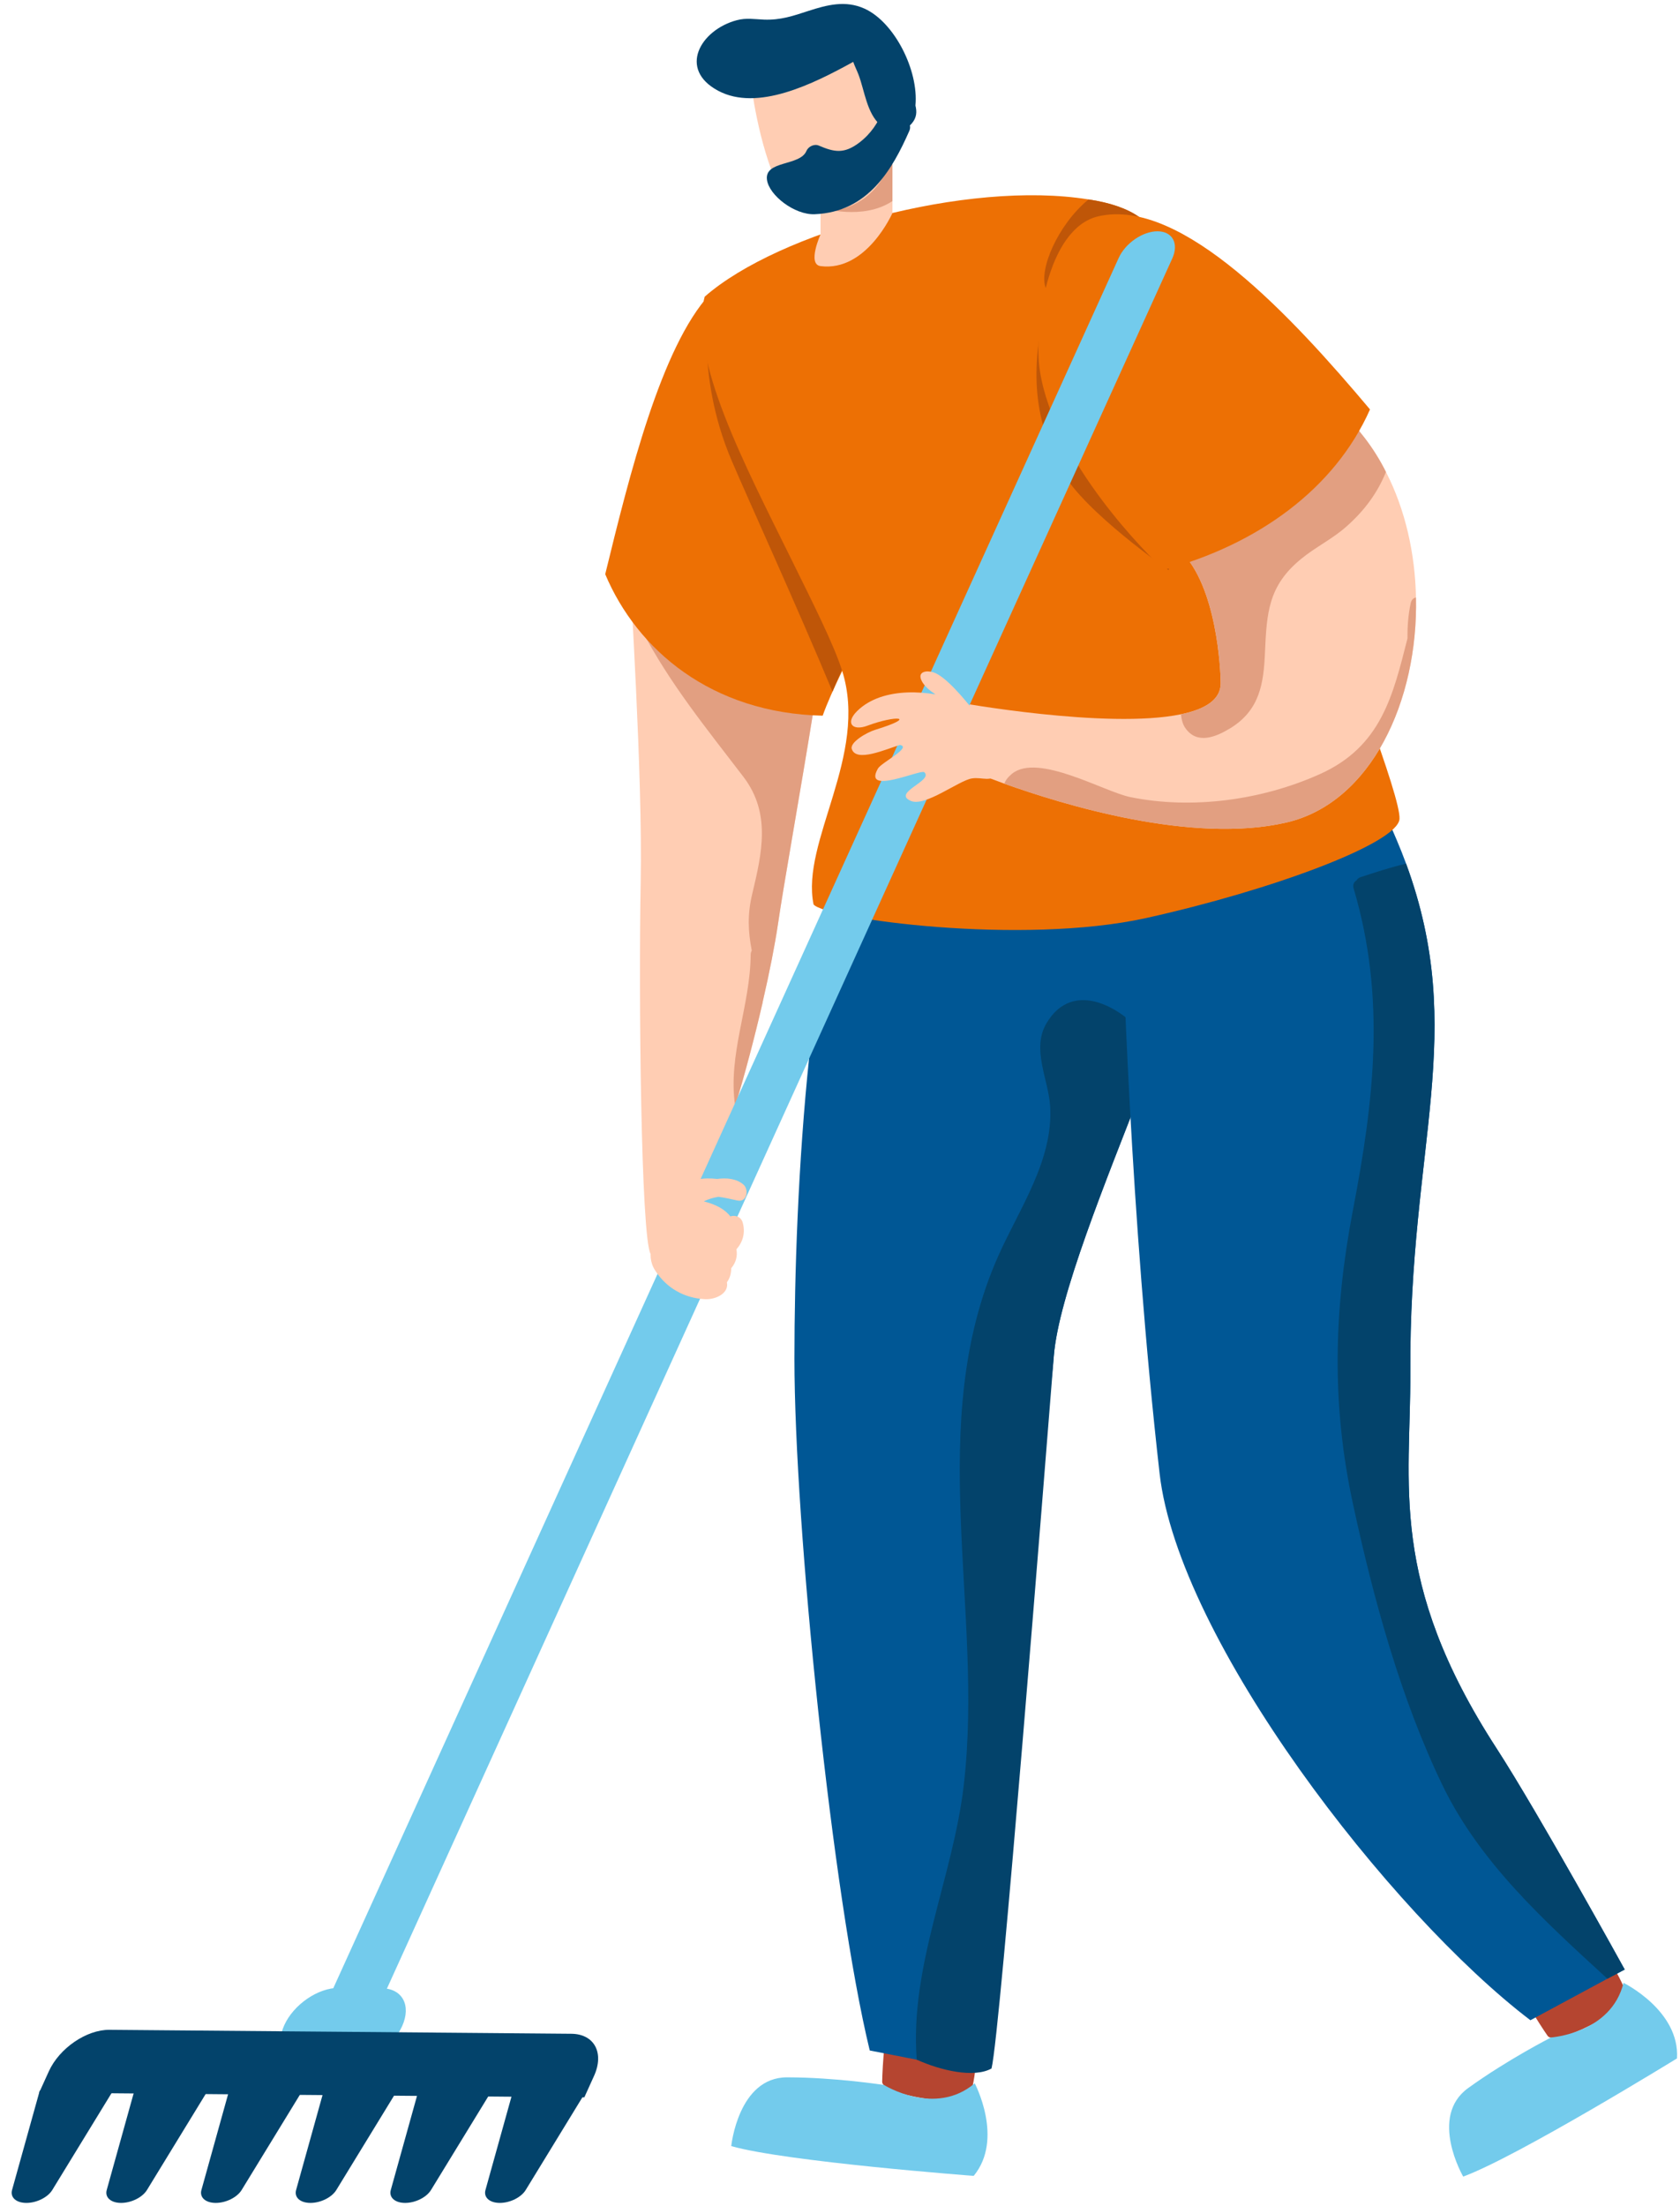 <?xml version="1.0" encoding="utf-8"?>
<svg width="131px" height="172px" viewBox="0 0 131 172" version="1.1" xmlns="http://www.w3.org/2000/svg">
  <path d="M 69.632 156.681 C 70.276 156.052 76.236 157.375 76.252 157.745 C 76.301 158.877 76.064 163.165 75.42 163.657 C 74.795 164.134 68.774 163.375 68.789 162.283 C 68.801 161.34 69.011 157.287 69.632 156.681"  fill="#B54530"/>
  <path d="M 76.005 162.412 C 76.005 162.412 78.303 166.741 75.926 169.628 C 75.926 169.628 61.32 168.529 57.02 167.308 C 57.02 167.308 57.563 161.94 61.377 161.947 C 65.192 161.952 68.938 162.545 68.938 162.545 C 68.938 162.545 72.911 165.038 76.005 162.412"  fill="#73CBEC"/>
  <path d="M 118.073 153.679 C 118.226 152.791 123.828 150.366 124.057 150.655 C 124.761 151.544 127.086 155.155 126.853 155.933 C 126.626 156.686 121.305 159.604 120.677 158.71 C 120.134 157.94 117.927 154.534 118.073 153.679"  fill="#B54530"/>
  <path d="M 126.596 154.581 C 126.596 154.581 130.996 156.738 130.765 160.471 C 130.765 160.471 118.294 168.15 114.094 169.684 C 114.094 169.684 111.385 165.02 114.477 162.786 C 117.57 160.553 120.951 158.836 120.951 158.836 C 120.951 158.836 125.632 158.522 126.596 154.581"  fill="#73CBEC"/>
  <path d="M 90.408 81.283 C 90.023 82.316 89.596 83.404 89.169 84.518 C 86.195 92.161 82.546 101.07 82.174 105.695 C 81.486 114.301 77.464 135.28 77.506 145.441 C 77.56 153.772 75.199 159.395 75.379 161.31 C 75.365 161.338 67.82 159.853 67.82 159.853 C 64.919 147.919 61.947 118.997 61.947 105.916 C 61.947 92.835 63.075 71.039 67.882 60.698 C 72.452 50.867 90.697 68.739 92.818 71.148 C 93.63 72.072 92.336 76.148 90.408 81.283"  fill="#005795"/>
  <path d="M 90.188 81.131 C 89.968 80.98 89.734 80.994 89.527 81.076 C 87.683 78.612 83.703 76.203 81.596 79.782 C 80.413 81.792 81.762 84.161 81.885 86.239 C 82.147 90.44 79.489 94.212 77.851 97.89 C 72.013 110.997 76.75 125.455 75.152 139.156 C 74.326 146.33 70.92 153.246 71.484 160.57 C 73.317 161.4 75.939 162.027 77.316 161.256 C 78.012 158.44 81.486 114.301 82.175 105.695 C 82.546 101.069 86.195 92.161 89.169 84.518 C 89.597 83.403 90.023 82.316 90.409 81.283 C 90.34 81.228 90.257 81.187 90.188 81.131"  fill="#03436B"/>
  <path d="M 87.377 67.429 C 87.377 67.429 87.39 67.883 87.404 68.736 C 87.528 74.051 88.134 94.679 90.42 114.863 C 91.893 127.862 108.403 149.177 119.335 157.495 L 125.339 154.258 L 126.688 153.543 C 126.688 153.543 119.969 141.356 116.706 136.316 C 108.21 123.235 110.014 115.635 109.972 107.002 C 109.862 89.226 114.489 80.55 109.642 67.332 C 109.421 66.727 109.174 66.107 108.912 65.487 C 107.989 63.284 106.805 60.943 105.291 58.409 C 105.071 58.051 104.727 57.804 104.258 57.652 C 103.735 57.473 103.061 57.433 102.275 57.528 C 98.902 57.928 93.49 60.778 88.822 65.776 C 88.327 66.299 87.845 66.851 87.377 67.429"  fill="#005795"/>
  <path d="M 105.512 117.301 C 107.095 124.64 109.23 132.461 112.507 139.235 C 115.44 145.252 120.452 149.783 125.34 154.258 L 126.689 153.542 C 126.689 153.542 119.97 141.356 116.706 136.316 C 108.211 123.235 110.014 115.635 109.972 107.002 C 109.863 89.226 114.49 80.55 109.642 67.332 C 108.321 67.634 107.054 68.075 106.104 68.378 C 105.939 68.433 105.842 68.516 105.787 68.625 C 105.58 68.75 105.457 68.969 105.553 69.273 C 108.087 77.811 107.137 85.824 105.484 94.403 C 103.997 102.196 103.818 109.521 105.512 117.301"  fill="#03436B"/>
  <path d="M 63.438 55.344 C 62.433 61.622 61.125 68.851 60.657 72.086 C 60.422 73.657 60.009 75.791 59.473 78.104 L 59.473 78.132 C 59.459 78.172 59.459 78.214 59.444 78.256 C 58.838 80.873 58.096 83.709 57.325 86.228 C 55.699 91.557 51.256 97.353 50.733 97.766 C 49.974 96.43 49.792 77.389 49.958 68.796 C 50.123 60.177 49.09 45.292 49.172 44.838 C 49.172 44.81 52.932 27.709 56.416 24.004 C 59.871 20.369 63.176 40.307 63.176 40.307 C 63.176 40.307 64.016 41.904 64.608 44.424 C 64.882 45.54 64.263 50.111 63.438 55.344"  fill="#FFCDB3"/>
  <path d="M 60.89 53.319 C 60.793 53.043 60.573 52.824 60.215 52.824 C 58.563 52.865 56.677 51.613 55.259 50.828 C 53.827 50.042 52.505 49.148 51.307 48.045 C 51.045 47.811 50.756 47.84 50.535 47.977 C 50.136 48.06 49.751 48.555 50.012 49.065 C 52.243 53.319 55.079 56.776 57.971 60.563 C 60.132 63.399 59.416 66.497 58.659 69.677 C 58.274 71.275 58.329 72.583 58.618 74.098 C 58.577 74.194 58.536 74.291 58.536 74.414 C 58.508 78.448 56.731 82.194 57.324 86.228 C 58.095 83.709 58.838 80.873 59.444 78.256 C 59.458 78.214 59.458 78.173 59.472 78.132 L 59.472 78.104 C 60.009 75.791 60.422 73.657 60.656 72.087 C 61.124 68.851 62.432 61.622 63.437 55.344 C 62.928 54.462 62.129 53.76 60.89 53.319"  fill="#E29F81"/>
  <path d="M 64.149 55.795 C 64.859 53.804 66.144 51.393 67.238 49.092 C 67.65 48.214 68.039 47.348 68.364 46.544 C 68.816 45.401 69.137 44.338 69.211 43.459 C 69.264 43.034 69.241 42.646 69.164 42.3 C 68.99 41.603 68.149 39.455 66.949 36.761 C 63.815 29.786 57.816 20.231 55.352 22.929 C 51.554 27.065 49.083 37.024 47.193 44.764 C 49.67 50.649 55.461 55.599 64.149 55.795"  fill="#ED7004"/>
  <path d="M 55.352 22.928 C 55.352 22.928 54.105 29.011 57.056 35.919 C 58.393 39.05 62.151 47.279 64.916 53.919 C 65.369 52.776 69.138 44.338 69.211 43.459 L 61.32 36.918 L 55.352 22.928 Z"  fill="#BF5608"/>
  <path d="M 61.731 43.652 C 63.425 47.094 65.008 50.219 65.669 52.298 C 67.748 58.881 62.433 65.607 63.438 70.509 C 64.36 71.637 79.659 73.724 89.407 71.562 C 99.156 69.4 109.004 65.744 109.128 63.844 C 109.238 62.109 104.898 51.087 101.497 41.503 C 97.724 30.86 92.492 20.56 89.518 17.517 C 89.283 17.283 89.063 17.091 88.856 16.939 C 87.92 16.264 86.557 15.796 84.877 15.548 C 75.445 14.02 60.717 18.068 54.948 23.131 C 53.701 27.954 58.068 36.229 61.731 43.652"  fill="#ED7004"/>
  <path d="M 63.982 14.204 L 63.982 18.276 C 63.982 18.276 62.926 20.607 63.982 20.745 C 67.568 21.208 69.589 16.606 69.589 16.606 L 69.589 11.881 L 63.982 14.204 Z"  fill="#FFCDB3"/>
  <path d="M 69.589 15.675 L 69.589 12.225 C 69.589 12.225 66.86 16.061 64.107 16.218 C 64.107 16.218 67.3 17.202 69.589 15.675"  fill="#E29F81"/>
  <path d="M 81.545 22.46 C 83.004 20.809 87.947 18.289 89.518 17.517 C 89.283 17.283 89.063 17.091 88.857 16.939 C 87.92 16.264 86.557 15.796 84.878 15.548 C 82.468 17.53 80.981 21.056 81.545 22.46"  fill="#BF5608"/>
  <path d="M 81.251 25.072 C 81.251 25.072 80.717 32.142 85.152 36.324 C 89.588 40.506 91.241 42.069 91.241 42.069 L 91.133 44.45 C 91.133 44.45 84.534 39.88 82.813 36.738 C 81.092 33.596 80.247 30.206 81.251 25.072"  fill="#BF5608"/>
  <path d="M 74.557 54.735 L 75.838 60.132 C 75.838 60.132 76.76 60.532 78.316 61.095 C 82.901 62.734 92.953 65.819 100.293 64.125 C 106.915 62.597 110.592 54.638 110.413 46.583 L 110.413 46.569 C 110.344 43.168 109.587 39.739 108.072 36.793 C 107.604 35.857 107.053 34.975 106.42 34.149 C 106.213 33.887 106.007 33.626 105.786 33.364 L 105.773 33.35 C 105.745 33.309 105.718 33.295 105.69 33.254 C 99.26 25.612 96.643 23.395 91.507 19.209 C 88.836 17.033 84.747 18.066 83.562 21.302 C 82.709 23.63 82.2 26.603 82.819 30.129 C 83.452 33.805 85.476 37.082 88.286 39.533 C 89.318 40.428 90.489 41.474 91.618 42.548 C 91.769 42.687 91.907 42.81 92.044 42.947 C 94.881 45.674 95.183 52.202 95.183 53.275 C 95.183 54.555 93.959 55.299 92.085 55.684 C 86.33 56.882 74.557 54.735 74.557 54.735"  fill="#FFCDB3"/>
  <path d="M 92.044 42.948 C 94.881 45.675 95.183 52.202 95.183 53.275 C 95.183 54.555 93.959 55.3 92.085 55.685 C 92.127 56.084 92.223 56.47 92.429 56.759 C 93.338 58.068 94.812 57.461 95.955 56.759 C 98.227 55.354 98.544 53.289 98.64 50.797 C 98.778 47.796 98.888 45.662 101.462 43.568 C 102.578 42.646 103.914 42.012 105.002 41.035 C 106.392 39.81 107.424 38.405 108.072 36.793 C 107.604 35.858 107.053 34.976 106.419 34.15 C 106.213 33.888 106.006 33.627 105.786 33.365 L 105.773 33.351 C 104.368 33.778 103.184 34.66 101.848 35.609 C 98.901 37.702 94.66 38.735 92.278 41.544 C 92.003 41.86 91.783 42.205 91.617 42.549 C 91.769 42.687 91.906 42.811 92.044 42.948"  fill="#E29F81"/>
  <path d="M 90.742 44.427 C 89.574 43.311 82.217 36.101 81.09 28.934 C 80.577 25.673 81.588 17.802 85.646 16.863 C 92.147 15.358 100.834 24.795 106.828 31.919 C 104.076 38.123 98.044 42.462 90.742 44.427"  fill="#ED7004"/>
  <path d="M 78.316 61.096 C 82.901 62.735 92.953 65.82 100.293 64.126 C 106.915 62.598 110.592 54.639 110.413 46.584 C 110.22 46.611 110.055 46.763 110 47.024 C 109.807 47.933 109.738 48.856 109.752 49.764 C 108.623 54.198 107.713 58.205 102.909 60.354 C 98.406 62.377 92.966 63.121 88.148 62.143 C 86.096 61.731 80.96 58.686 78.922 60.312 C 78.606 60.573 78.399 60.835 78.316 61.096"  fill="#E29F81"/>
  <path d="M 24.669 157.906 L 28.849 157.941 L 91.411 20.147 C 91.937 18.988 91.427 18.041 90.273 18.031 C 89.118 18.021 87.755 18.953 87.23 20.111 L 24.669 157.906 Z"  fill="#73CBEC"/>
  <path d="M 23.757 160.846 L 27.096 160.874 C 28.711 160.888 30.617 159.585 31.354 157.963 C 32.089 156.341 31.376 155.015 29.76 155.002 L 26.421 154.974 C 24.805 154.959 22.9 156.263 22.164 157.885 C 21.428 159.505 22.141 160.831 23.757 160.846"  fill="#73CBEC"/>
  <path d="M 3.053 163.141 L 45.563 163.507 L 46.318 161.842 C 47.136 160.039 46.344 158.565 44.548 158.55 L 8.541 158.241 C 6.745 158.225 4.626 159.675 3.808 161.478 L 3.053 163.141 Z"  fill="#03436B"/>
  <path d="M 38.975 171.736 L 38.975 171.736 C 39.774 171.736 40.641 171.303 40.993 170.729 L 45.731 162.984 L 40.013 162.984 L 37.855 170.729 C 37.695 171.303 38.176 171.736 38.975 171.736"  fill="#03436B"/>
  <path d="M 31.592 171.736 L 31.592 171.736 C 32.391 171.736 33.258 171.303 33.609 170.729 L 38.348 162.984 L 32.63 162.984 L 30.472 170.729 C 30.312 171.303 30.793 171.736 31.592 171.736"  fill="#03436B"/>
  <path d="M 24.209 171.736 L 24.209 171.736 C 25.008 171.736 25.874 171.303 26.226 170.729 L 30.964 162.984 L 25.246 162.984 L 23.089 170.729 C 22.929 171.303 23.409 171.736 24.209 171.736"  fill="#03436B"/>
  <path d="M 16.825 171.736 L 16.825 171.736 C 17.624 171.736 18.491 171.303 18.843 170.729 L 23.581 162.984 L 17.863 162.984 L 15.706 170.729 C 15.545 171.303 16.026 171.736 16.825 171.736"  fill="#03436B"/>
  <path d="M 9.442 171.736 L 9.442 171.736 C 10.241 171.736 11.108 171.303 11.46 170.729 L 16.198 162.984 L 10.48 162.984 L 8.322 170.729 C 8.162 171.303 8.643 171.736 9.442 171.736"  fill="#03436B"/>
  <path d="M 2.06 171.736 L 2.06 171.736 C 2.859 171.736 3.725 171.303 4.077 170.729 L 8.816 162.984 L 3.098 162.984 L 0.94 170.729 C 0.78 171.303 1.261 171.736 2.06 171.736"  fill="#03436B"/>
  <path d="M 74.951 54.676 C 72.608 53.779 68.83 53.471 66.839 55.43 C 65.879 56.374 66.479 57.009 67.631 56.577 C 69.852 55.744 71.638 55.851 68.25 56.893 C 67.566 57.103 66.259 57.874 66.417 58.384 C 66.752 59.468 69.09 58.401 70.175 58.074 C 71.143 58.262 68.726 59.444 68.457 59.916 C 67.239 62.047 71.796 59.958 72.068 60.197 C 72.828 60.865 69.528 61.791 71.023 62.437 C 72.144 62.924 74.769 60.839 75.793 60.684 C 76.633 60.558 77.291 61.048 77.847 60.236 C 79.09 58.424 75.941 55.055 74.951 54.676"  fill="#FFCDB3"/>
  <path d="M 75.846 55.311 C 75.241 54.555 73.745 52.715 72.779 52.413 C 72.25 52.248 71.519 52.345 71.858 53.06 C 72.064 53.495 72.536 53.862 72.922 54.123 C 73.271 54.359 73.578 54.716 73.939 54.92 C 74.309 55.128 75.926 55.411 75.846 55.311"  fill="#FFCDB3"/>
  <path d="M 50.835 97.103 C 50.835 97.064 50.823 97.033 50.829 96.991 C 51.063 95.391 51.964 93.9 53.057 92.723 C 53.833 91.887 54.868 91.79 55.92 91.91 C 56.685 91.802 57.438 91.894 57.961 92.339 C 58.418 92.728 58.261 93.748 57.51 93.592 C 57.053 93.497 56.537 93.367 56.025 93.301 C 55.625 93.362 55.21 93.492 54.883 93.655 C 54.936 93.671 54.995 93.686 55.044 93.701 C 55.83 93.921 56.531 94.274 56.947 94.828 C 57.306 94.709 57.782 94.839 57.914 95.312 C 58.133 96.101 57.93 96.823 57.423 97.396 C 57.52 97.939 57.382 98.433 57.018 98.87 C 57.015 99.287 56.916 99.642 56.682 99.967 C 56.856 100.817 55.827 101.317 54.999 101.283 C 53.378 101.215 51.981 100.432 51.091 99.051 C 50.674 98.405 50.662 97.747 50.835 97.103"  fill="#FFCDB3"/>
  <path d="M 58.566 6.494 C 58.566 6.494 59.081 11.134 60.746 14.701 C 61.929 17.231 68.171 17.581 69.551 12.069 C 70.931 6.558 66.751 2.148 66.751 2.148 L 58.566 6.494 Z"  fill="#FFCDB3"/>
  <path d="M 56.003 7.077 C 59.065 8.705 63.374 6.565 66.532 4.823 C 66.655 5.177 66.832 5.525 66.94 5.809 C 67.421 7.065 67.585 8.837 68.665 9.765 C 69.386 10.384 70.438 10.382 71.082 9.643 C 71.502 9.16 71.496 8.697 71.383 8.227 C 71.642 5.482 69.738 1.721 67.407 0.671 C 65.93 0.005 64.5 0.377 63.029 0.854 C 61.837 1.243 60.873 1.576 59.579 1.529 C 58.81 1.499 58.195 1.376 57.435 1.58 C 54.599 2.347 52.859 5.404 56.003 7.077"  fill="#03436B"/>
  <path d="M 70.11 9.295 C 70.15 9.206 70.201 9.124 70.238 9.033 C 70.583 8.19 69.226 7.718 68.881 8.563 C 68.471 9.566 67.913 10.426 67.01 11.114 C 65.816 12.023 65.047 11.862 63.84 11.347 C 63.487 11.196 63.023 11.43 62.884 11.765 C 62.386 12.968 59.605 12.49 59.805 14.013 C 59.964 15.221 61.951 16.764 63.525 16.701 C 67.715 16.531 69.598 13.171 70.907 10.199 C 71.152 9.643 70.612 9.214 70.11 9.295"  fill="#03436B"/>
</svg>